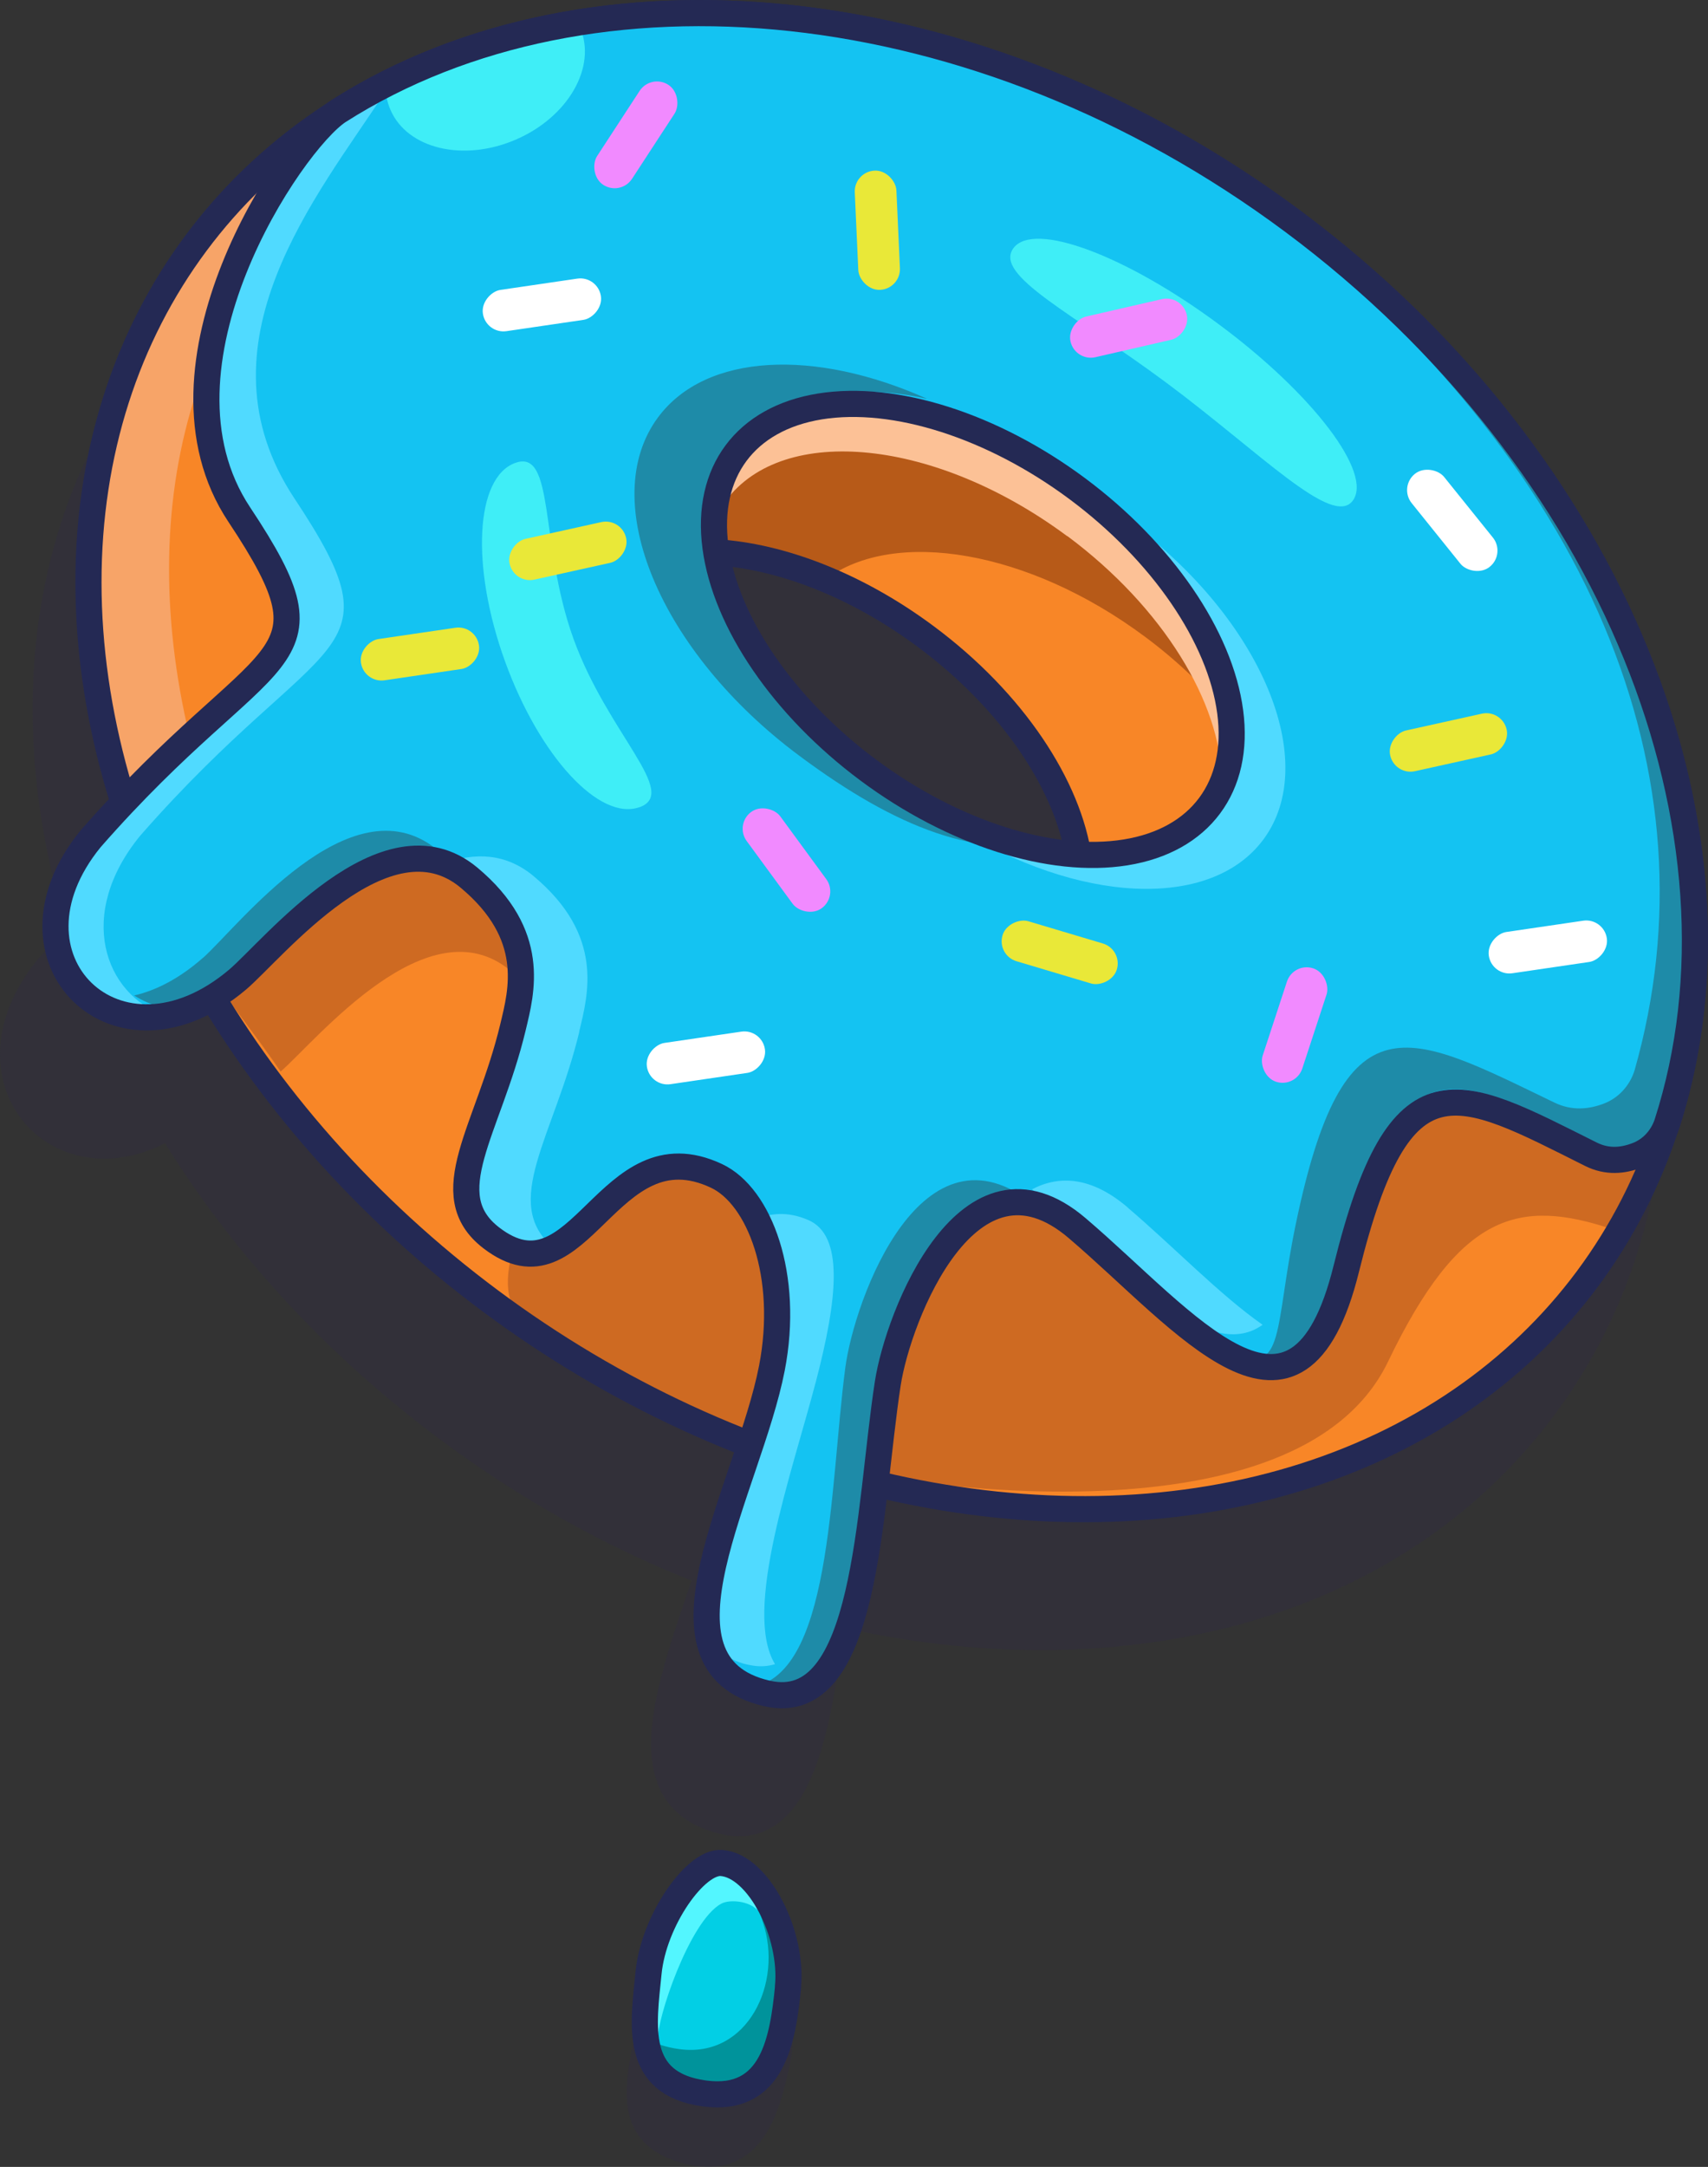 <?xml version="1.0" encoding="UTF-8"?><svg id="Layer_2" xmlns="http://www.w3.org/2000/svg" viewBox="0 0 130.73 165.76"><rect x="0" y="0" width="130.73" height="165.76" fill="#333333" stroke="none"/><defs><style>.cls-1{fill:#f88627;}.cls-1,.cls-2,.cls-3,.cls-4,.cls-5,.cls-6,.cls-7,.cls-8,.cls-9,.cls-10,.cls-11,.cls-12,.cls-13,.cls-14,.cls-15,.cls-16{stroke-width:0px;}.cls-17{stroke-linecap:round;}.cls-17,.cls-18{fill:none;stroke:#242954;stroke-linejoin:round;stroke-width:2px;}.cls-2{fill:#00939b;}.cls-3{fill:#14c3f2;}.cls-4{fill:#3feef7;}.cls-5{fill:#b75a18;}.cls-6{fill:#1e8ba8;}.cls-7{fill:#f7a468;}.cls-8{fill:#fcc196;}.cls-9{fill:#f18aff;}.cls-10{fill:#2c2451;}.cls-11{fill:#e9e838;}.cls-12{fill:#ce6a22;}.cls-19{opacity:.2;}.cls-13{fill:#50daff;}.cls-14{fill:#53f6ff;}.cls-15{fill:#02cfe5;}.cls-16{fill:#fff;}</style></defs><g id="Layer_1-2"><g class="cls-19"><path class="cls-10" d="M120.58,54.44c-4.61-9.21-11.37-17.73-19.8-24.9-.04-.03-.07-.06-.11-.09-.29-.25-.58-.49-.88-.73-.13-.11-.27-.22-.4-.33-.23-.19-.47-.38-.7-.57-.22-.17-.44-.35-.66-.52-.17-.14-.35-.27-.52-.41-.41-.31-.82-.63-1.23-.93-.42-.31-.83-.61-1.26-.92-.13-.09-.25-.18-.38-.27-.3-.21-.61-.43-.91-.64-.14-.09-.27-.19-.41-.28-.31-.21-.62-.42-.94-.63-.12-.08-.23-.15-.35-.23-.4-.26-.79-.52-1.19-.77-.03-.02-.06-.04-.09-.06-.92-.58-1.84-1.14-2.77-1.68-.04-.02-.08-.04-.12-.07-.42-.24-.85-.49-1.27-.72-.05-.03-.1-.06-.15-.08-.44-.24-.89-.49-1.33-.72-.02,0-.03-.02-.05-.02-1.41-.75-2.83-1.45-4.27-2.11-.08-.04-.15-.07-.23-.1-.38-.17-.76-.34-1.14-.51-.12-.05-.23-.1-.35-.15-.34-.15-.69-.29-1.03-.44-.13-.06-.27-.11-.4-.17-.34-.14-.69-.28-1.04-.41-.34-.13-.68-.26-1.01-.39-.2-.07-.4-.15-.6-.22-.32-.12-.65-.23-.97-.35-.1-.04-.21-.07-.31-.11-.37-.13-.73-.25-1.1-.37-.04-.01-.07-.02-.11-.04-7.76-2.55-15.7-3.82-23.48-3.66-16.17.32-29.69,6.71-38.08,17.99C2.55,39.1.32,53.89,4.66,69.47c.14.49.28.98.43,1.47-.7.75-1.42,1.54-2.16,2.39,0,0-.02.02-.02.03C1.03,75.66.02,78.15,0,80.58c-.02,2.24.81,4.3,2.33,5.8,2.28,2.24,6.13,3.18,10.3,1.07,5.28,8.5,12.43,16.24,21.04,22.65,6.07,4.52,12.57,8.15,19.26,10.81-.12.35-.23.69-.35,1.03-1.93,5.71-3.93,11.61-1.88,15.29.87,1.55,2.38,2.58,4.5,3.07.47.11.93.16,1.37.16,1.05,0,2.01-.3,2.87-.91,3.24-2.29,4.34-8.49,5.13-15.03,5.02,1.12,10.07,1.7,15.06,1.7.43,0,.86,0,1.28-.01,16.17-.32,29.69-6.71,38.08-17.99,5.02-6.75,7.83-14.75,8.35-23.43.83-10.07-1.47-20.42-6.78-30.35ZM67.02,59.3c5.59,4.16,9.65,9.64,10.96,14.67-4.38-.74-9.24-2.83-13.76-6.19-5.73-4.26-9.66-9.64-11.15-14.58,4.52.64,9.51,2.81,13.94,6.1Z"/><path class="cls-10" d="M58.88,149.5c-.84-1.26-1.85-2.03-2.95-2.24-2.68-.51-6.41,4.17-7.24,8.04l-.13.59c-.6,2.76-1.38,6.33,1.19,8.39.66.53,1.54.96,2.71,1.25,1.71.42,3.19.26,4.4-.5,2.22-1.39,3-4.33,3.62-7.22.56-2.63-.1-6.05-1.61-8.31Z"/></g><path class="cls-1" d="M99.72,16.82C70.31-5.06,32.72-4.31,15.76,18.49c-16.96,22.8-6.87,59.02,22.54,80.9,29.41,21.88,67,21.13,83.97-1.67,16.96-22.8,6.87-59.02-22.54-80.9ZM61.52,55.34c-11.42-12.81-6.69-13.09-6.69-13.09,4.93.3,10.73,2.5,16.05,6.46,6.7,4.98,10.94,11.49,11.7,17.03,0,0-10.86,1.03-21.05-10.4Z"/><path class="cls-7" d="M20.51,19.41C33.19,2.36,58.76-1.37,84.56,7.81,58.42-4.2,29.91-.53,15.76,18.49c-11.5,15.46-10.57,37.1.4,56.24,0,0,2.72-2.74,3.78-3.55-9.17-18.59-9.69-37.98.58-51.78Z"/><path class="cls-12" d="M127.5,55.04l-35.22,27.49-53.92-32.63-15.69-1.59c5.54,8.96-.37,8.83-10.57,19.26,1.91,4.99,6.17,9.68,9.38,14.4,2.8-2.45,11.31-12.95,17.6-7.71,5.24,4.37,4.04,8.7,3.37,11.46-1.9,7.88-5.99,12.77-1.66,16.1,6.84,5.27,21.18,9.47,21.04,9.99,2.94,1.06,37.08,7.58,44.41-7.65,5.47-11.37,9.98-12.55,17.23-10.11,8.35-13.96,7.02-32.33,4.02-39.02Z"/><path class="cls-5" d="M128.35,56.83c-5.21-10.54-13.41-20.53-24.22-28.58C79.98,10.29,50.32,7.58,31.09,19.81c-.41.26-.75.62-1.01,1.03-4.85,7.45-8.16,15.49-.61,26.86,7.42,11.16,88.95,35.8,98.89,9.14ZM71.63,70.23c-6.54-4.86-10.74-11.18-11.63-16.63-9.46-11.1-5.17-11.35-5.17-11.35,2.61.16,5.47.86,8.37,2.06,5.25-3.92,15.52-2.24,24.44,4.4,10.01,7.45,14.54,18.3,10.12,24.24-4.42,5.94-16.12,4.72-26.13-2.73Z"/><ellipse class="cls-17" cx="68.24" cy="58.22" rx="51.46" ry="66.37" transform="translate(-19.2 78.22) rotate(-53.35)"/><path class="cls-3" d="M127.59,85.97c7.14-22.16-3.93-50.66-28.63-69.04C74.81-1.03,45.15-3.74,25.92,8.48c-.41.26-.75.62-1.01,1.03-4.85,7.45-14.15,18.47-6.6,29.84,7.99,12.03,2.14,9.38-11.38,24.81-7.47,9.15,2.07,18.54,11.26,10.76,2.7-2.28,11.33-13.1,17.7-7.8,5.24,4.37,4.04,8.7,3.37,11.46-1.9,7.88-5.99,12.77-1.66,16.1,6.84,5.27,8.84-8.68,17.24-4.74,3.3,1.55,5.61,7.65,4.24,14.71-1.78,9.13-10.06,22.66-.38,24.88,7.74,1.77,7.76-14.05,9.25-23.71.79-5.15,6.18-18.97,14.5-11.88,8.32,7.1,16.86,18.21,20.6,3.08,4.12-16.65,8.49-13.85,18.73-8.73,1.24.62,2.45.49,3.52.08,1.09-.41,1.92-1.31,2.29-2.41ZM66.46,58.9c-10.01-7.45-14.54-18.3-10.12-24.24,4.42-5.94,16.12-4.72,26.13,2.72,10.01,7.45,14.54,18.3,10.12,24.24-4.42,5.94-16.12,4.72-26.13-2.73Z"/><path class="cls-6" d="M57.37,33.73c2.61-3.51,7.76-4.52,13.6-3.22-8.57-3.84-16.93-3.53-20.6,1.41-4.72,6.35.12,17.95,10.82,25.9,7.51,5.59,13.71,7.89,19.68,6.57-4.83-.4-10.43-2.58-15.58-6.42-10.01-7.45-12.34-18.3-7.92-24.24Z"/><path class="cls-8" d="M81.7,41.01c7.35,5.47,11.74,12.77,11.81,18.62,1.96-6.16-2.61-15.28-11.37-21.8-10.01-7.45-21.71-8.67-26.13-2.72-1.17,1.58-1.71,3.51-1.69,5.63.28-.88.69-1.7,1.24-2.44,4.42-5.94,16.12-4.72,26.13,2.72Z"/><path class="cls-13" d="M86.57,39.99c-1.78-1.32-3.6-2.44-5.44-3.37.09.06.17.12.26.18,10.36,7.36,15.22,18.32,10.85,24.47-3.33,4.69-11.08,5.23-19.17,1.95,9.38,5.88,19.56,6.46,23.62,1.01,4.42-5.94-.11-16.79-10.12-24.24Z"/><path class="cls-4" d="M44.4,2.11c-.06-.13-.12-.26-.19-.38-5.25.84-10.2,2.41-14.7,4.71-.02.67.1,1.32.37,1.95,1.29,3,5.59,4.02,9.6,2.29,4.01-1.73,6.21-5.56,4.92-8.56Z"/><path class="cls-6" d="M15.52,73.28c-1.77,1.56-3.56,2.48-5.25,2.87,2.7,1.7,5.62,1.36,9.63-2.04,2.02-1.71,8.54-8.01,13.78-8.92-.1-.08-.2-.17-.3-.25-6.6-5.26-15.16,5.95-17.85,8.34Z"/><path class="cls-6" d="M64.7,104.62c-1.22,9.25-1.01,23.97-7.48,24.46.59.36,1.3.64,2.15.84,7.74,1.77,7.76-14.05,9.25-23.71.67-4.36,4.63-14.93,10.88-13.77-.1-.08-.19-.16-.29-.24-8.63-7.04-13.81,7.16-14.51,12.42Z"/><path class="cls-6" d="M127.79,85.34c7.1-23.03-2.46-48.93-29.01-68.68-.65-.48-1.18-.12-1.83-.58,24.89,19.56,34.56,43.23,28.17,65.76-.35,1.17-1.21,2.14-2.36,2.58-1.13.43-2.43.58-3.79-.08-11.27-5.44-16.11-8.42-19.8,9.34-1.64,7.92-.82,11.58-4.73,9.84,5.42,4.23,4.97.19,8.45-7.11,4.01-17.33,8.7-14.31,19.65-8.73,1.33.68,2.6.56,3.72.16,1.14-.41,1.15-1.35,1.53-2.49Z"/><path class="cls-13" d="M44.33,78.92c.69-2.87,1.94-7.37-3.5-11.91-2.12-1.76-4.48-1.81-6.8-.98.64.23,1.27.59,1.87,1.1,5.24,4.37,4.04,8.7,3.37,11.46-1.9,7.88-5.99,12.77-1.66,16.1,1.87,1.44,3.38,1.44,4.76.77-4.09-3.45.03-8.5,1.97-16.53Z"/><path class="cls-13" d="M62.43,105.76c1.71-6.52,2.17-11.27-.58-12.44-1.56-.67-2.91-.54-4.13.01,2.3,1.56,3.48,6.45,1.96,12.28-2.12,8.11-9.98,20.55-2.07,21.8.62.1,1.19.05,1.71-.11-2.49-4.08,1.3-14.63,3.11-21.55Z"/><path class="cls-13" d="M10.72,63.94c14.05-16.04,20.13-13.29,11.83-25.79-7.85-11.81,1.81-23.27,6.86-31.01.27-.43.62-.8,1.05-1.07.21-.14.43-.27.64-.4-1.8.83-3.53,1.77-5.18,2.82-.41.26-.75.62-1.01,1.03-4.85,7.45-14.15,18.47-6.6,29.84,7.99,12.03,2.14,9.38-11.38,24.81-5.94,7.28-1.13,14.7,5.71,13.53-4.67-1.64-6.83-7.75-1.92-13.76Z"/><path class="cls-13" d="M86.32,92.37c-2.78-2.37-5.24-2.49-7.33-1.39.19.14.38.29.57.46,6.29,5.37,12.71,13.03,17.08,9.9-3.24-2.26-6.8-5.96-10.32-8.96Z"/><ellipse class="cls-17" cx="74.46" cy="48.14" rx="13.41" ry="22.59" transform="translate(-8.61 79.15) rotate(-53.35)"/><path class="cls-18" d="M54.83,42.25c4.93.3,10.73,2.5,16.05,6.46,6.7,4.98,10.94,11.49,11.7,17.03"/><path class="cls-17" d="M127.59,85.97c-.38,1.1-1.2,2-2.29,2.41-1.07.41-2.27.54-3.52-.08-10.24-5.12-14.61-7.93-18.73,8.73-3.74,15.13-12.28,4.01-20.6-3.08-8.32-7.1-13.71,6.72-14.5,11.88-1.49,9.66-1.52,25.48-9.25,23.71-9.68-2.22-1.4-15.75.38-24.88,1.37-7.06-.94-13.16-4.24-14.71-8.39-3.94-10.39,10.01-17.24,4.74-4.32-3.33-.23-8.22,1.66-16.1.66-2.76,1.87-7.09-3.37-11.46-6.37-5.3-15,5.51-17.7,7.8-9.19,7.78-18.73-1.6-11.26-10.76,13.52-15.44,19.37-12.79,11.38-24.81-7.55-11.37,3.97-28.5,7.61-30.87C45.15-3.74,74.81-1.03,98.96,16.93c24.7,18.38,35.78,46.88,28.63,69.04h0Z"/><path class="cls-4" d="M48.96,61.74c-3.07,1.11-7.68-3.89-10.31-11.16-2.63-7.27-2.27-14.07.79-15.17s1.83,6.17,4.45,13.44,8.13,11.79,5.06,12.9Z"/><path class="cls-4" d="M103.54,38.3c-1.55,2.09-7.08-3.68-14.25-9.01-7.17-5.33-13.27-8.22-11.72-10.31,1.55-2.09,8.62.55,15.79,5.88,7.17,5.33,11.73,11.35,10.18,13.44Z"/><rect class="cls-11" x="109.26" y="52.23" width="3.19" height="9.13" rx="1.59" ry="1.59" transform="translate(142.38 -63.71) rotate(77.53)"/><rect class="cls-11" x="41.87" y="37.57" width="3.19" height="9.13" rx="1.59" ry="1.59" transform="translate(75.22 -9.4) rotate(77.53)"/><rect class="cls-11" x="79.52" y="68.3" width="3.19" height="9.13" rx="1.59" ry="1.59" transform="translate(174.12 15.95) rotate(106.61)"/><rect class="cls-11" x="65.56" y="13.04" width="3.19" height="9.13" rx="1.59" ry="1.59" transform="translate(-.73 3.06) rotate(-2.59)"/><rect class="cls-11" x="30.55" y="45.47" width="3.19" height="9.13" rx="1.59" ry="1.59" transform="translate(76.98 10.96) rotate(81.65)"/><rect class="cls-16" x="39.89" y="18.76" width="3.19" height="9.13" rx="1.59" ry="1.59" transform="translate(58.53 -21.11) rotate(81.65)"/><rect class="cls-16" x="52.44" y="76.37" width="3.19" height="9.13" rx="1.59" ry="1.59" transform="translate(126.26 15.71) rotate(81.65)"/><rect class="cls-16" x="116.89" y="67.88" width="3.19" height="9.13" rx="1.59" ry="1.59" transform="translate(172.94 -55.31) rotate(81.65)"/><rect class="cls-16" x="109.56" y="35.23" width="3.19" height="9.13" rx="1.59" ry="1.59" transform="translate(222.7 1.11) rotate(141.17)"/><rect class="cls-9" x="84.79" y="20.54" width="3.19" height="9.13" rx="1.59" ry="1.59" transform="translate(91.51 -64.71) rotate(77.06)"/><rect class="cls-9" x="47.07" y="5.75" width="3.19" height="9.13" rx="1.59" ry="1.59" transform="translate(13.55 -24.92) rotate(33.13)"/><rect class="cls-9" x="97.49" y="73.85" width="3.19" height="9.13" rx="1.59" ry="1.59" transform="translate(29.38 -26.98) rotate(18.16)"/><rect class="cls-9" x="58.6" y="61.23" width="3.19" height="9.13" rx="1.59" ry="1.59" transform="translate(-27.25 48.31) rotate(-36.24)"/><path class="cls-15" d="M60.32,151.98c-.4,4.02-1.14,8.87-6.4,8.16-5.46-.74-4.68-5.21-4.28-9.23s3.6-8.56,5.59-8.4c2.83.22,5.48,5.45,5.08,9.47Z"/><path class="cls-2" d="M60.32,151.98c.28-2.77-.9-6.12-2.58-8.01.54,1.5-.05,1.01.65,3.08,1.56,4.59-1.13,10.41-6.39,9.7-1.08-.15-1.92-.44-2.56-.85.26,2.12,1.33,3.81,4.49,4.23,5.26.71,5.99-4.14,6.4-8.16Z"/><path class="cls-14" d="M55.21,145.62c.64-.34,2.12-.21,2.75.49-.76-2.13-2.18-3.89-3.66-4.01-1.65-.13-4.29,3.62-4.62,6.94-.27,2.66-1.45,5.52.7,6.88-.16-1.27,2.36-8.97,4.83-10.3Z"/><path class="cls-17" d="M60.32,151.98c-.4,4.02-1.14,8.87-6.4,8.16-5.46-.74-4.68-5.21-4.28-9.23s3.6-8.56,5.59-8.4c2.83.22,5.48,5.45,5.08,9.47Z"/></g></svg>